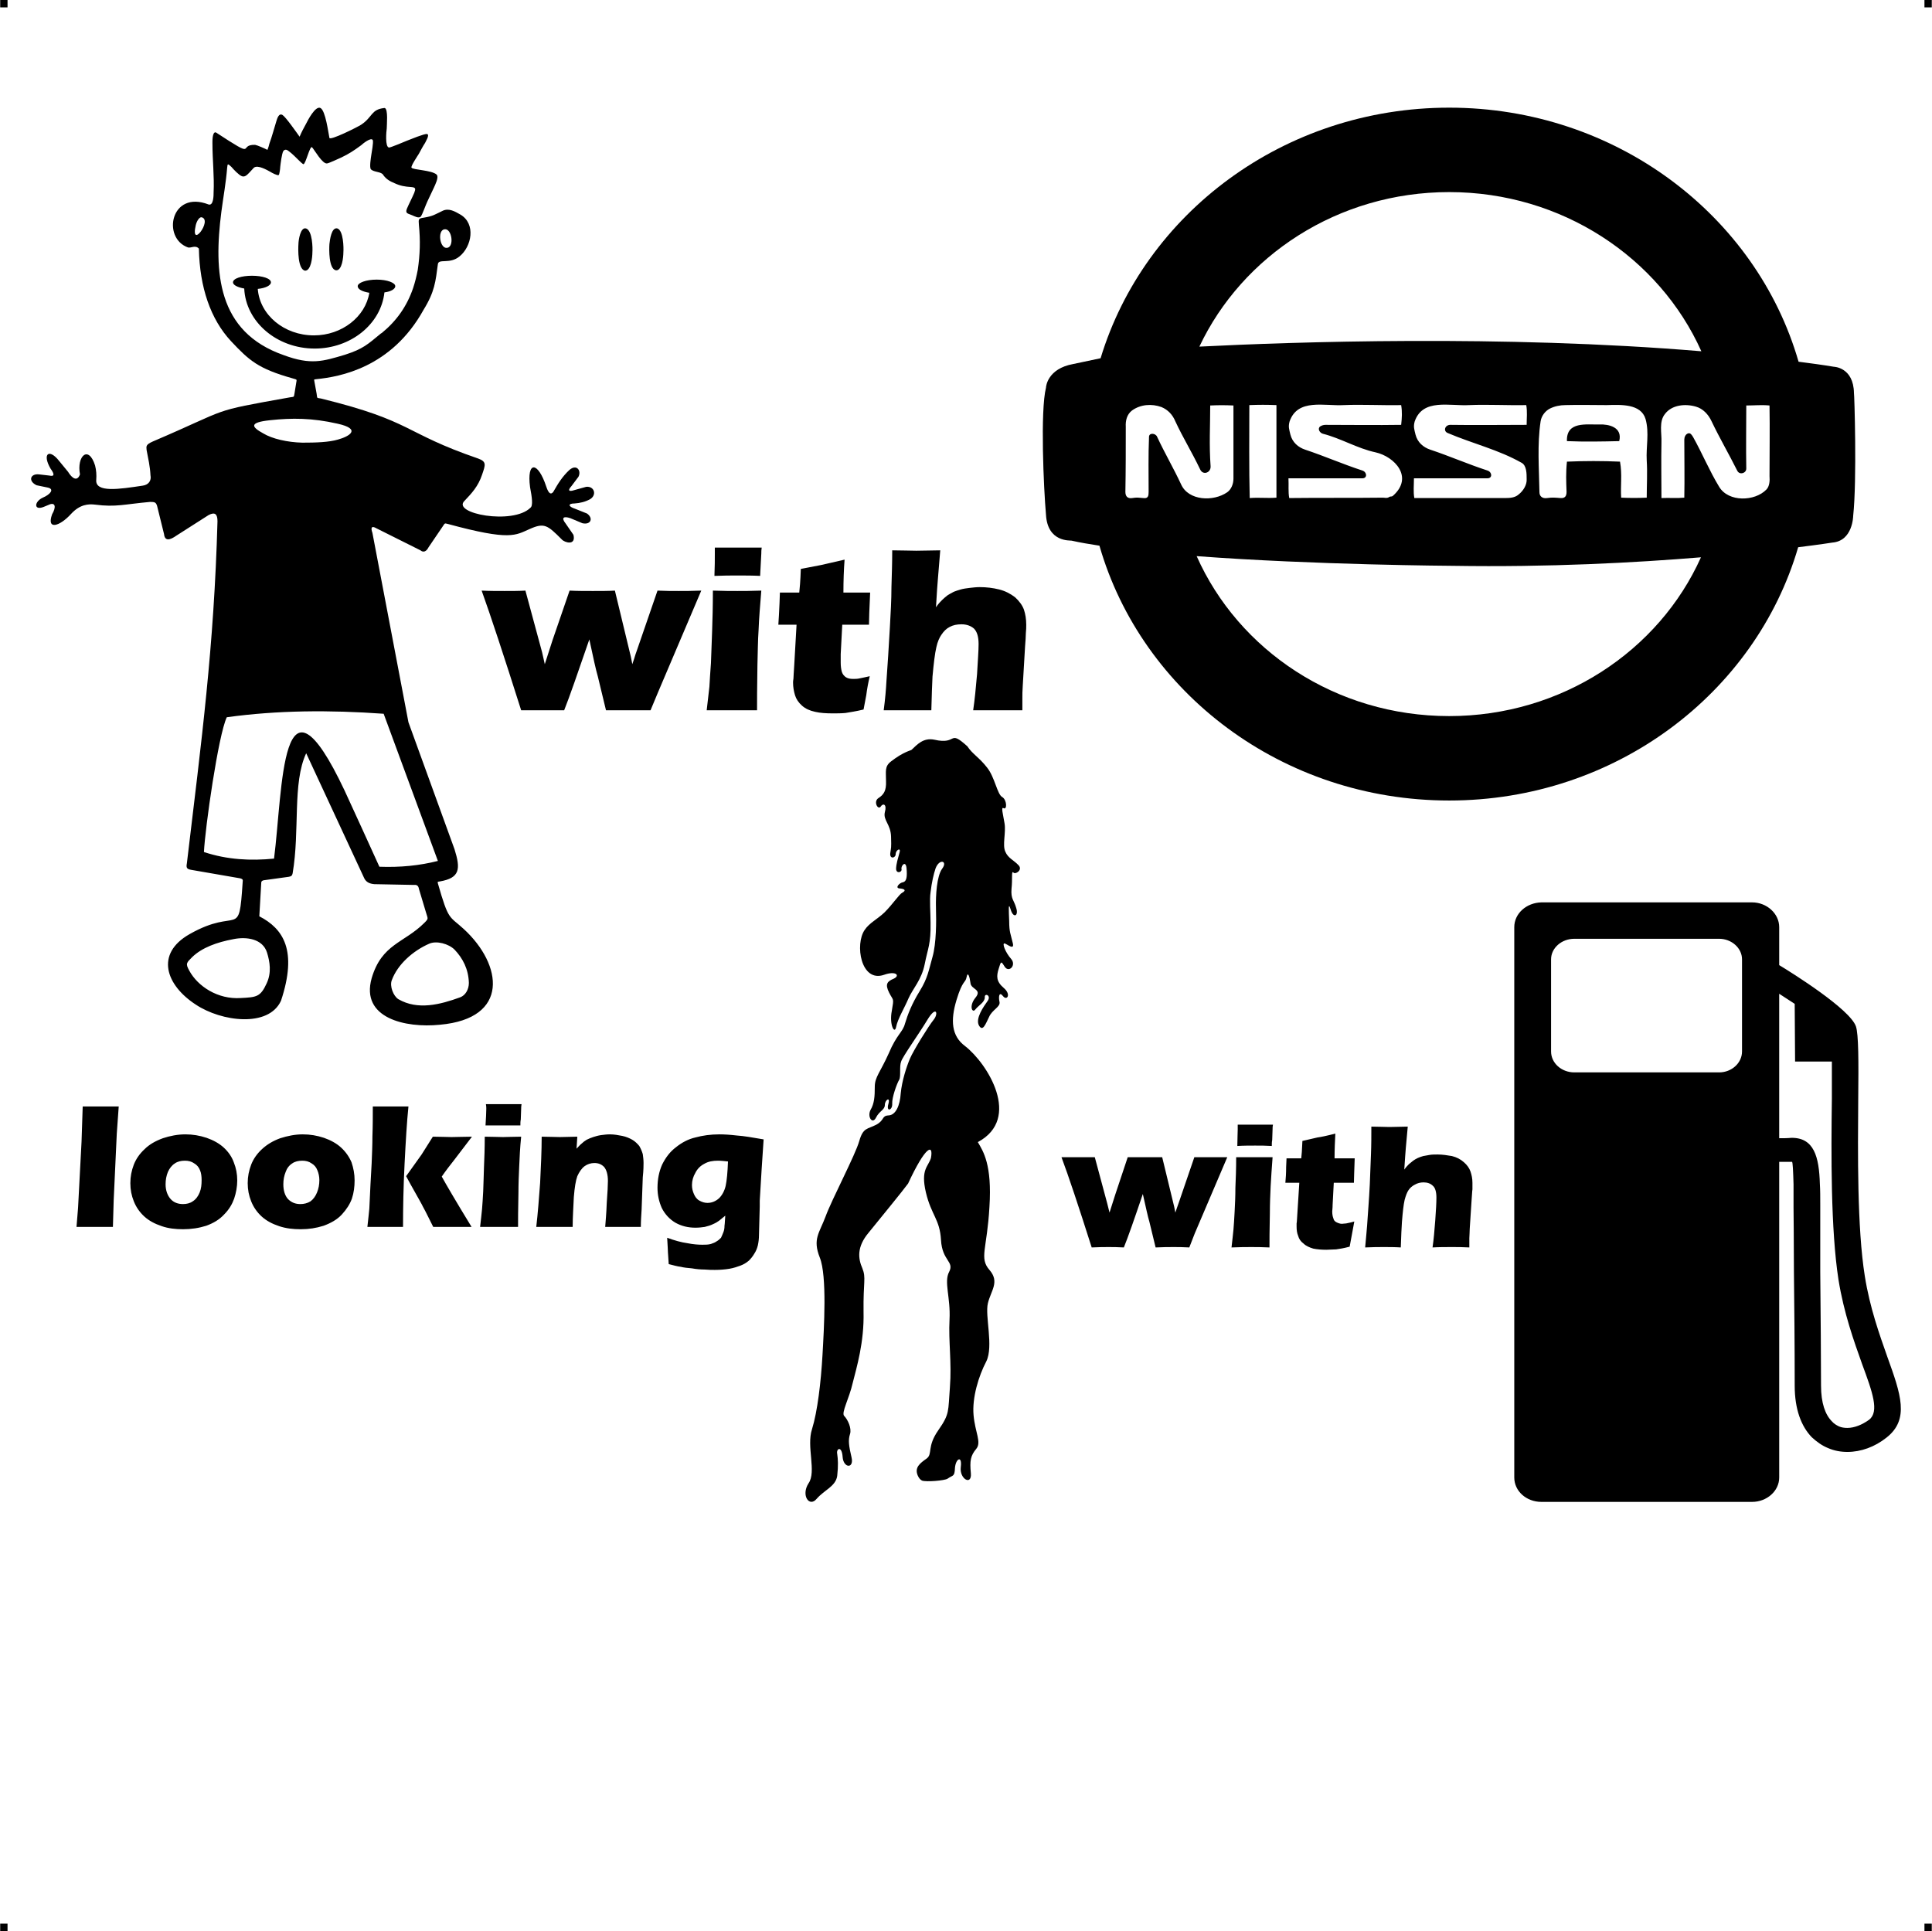 <?xml version="1.0" encoding="UTF-8"?> <!-- Creator: CorelDRAW X7 --> <?xml-stylesheet href="baiat-masina-caut-fata-benzina-nissan.css" type="text/css"?> <svg xmlns="http://www.w3.org/2000/svg" xmlns:xlink="http://www.w3.org/1999/xlink" xml:space="preserve" width="4.994in" height="4.993in" version="1.1" style="shape-rendering:geometricPrecision; text-rendering:geometricPrecision; image-rendering:optimizeQuality; fill-rule:evenodd; clip-rule:evenodd" viewBox="0 0 4987 4987"> <g id="Layer_x0020_1">  <g id="_817517520"> <rect class="fil0" width="18.947" height="19.054"></rect> <rect class="fil0" x="4968" width="18.947" height="19.054"></rect> <rect class="fil0" y="4967" width="18.947" height="19.054"></rect> <rect class="fil0" x="4968" y="4967" width="18.947" height="19.054"></rect> </g> <g id="_817511632"> <path class="fil1" d="M4784 1332l0 0c0,1 -1,65 -54,69 0,0 -31,5 -88,12 -110,377 -472,654 -901,654 -431,0 -794,-279 -903,-658 -26,-4 -50,-8 -72,-13 -3,-1 -62,5 -66,-67 -6,-68 -15,-268 0,-328 0,-3 4,-49 70,-61 24,-5 47,-10 71,-15 113,-373 473,-647 900,-647 430,0 793,278 902,656 31,4 61,8 91,13 0,0 51,1 52,68 1,0 8,225 -2,317zm-1034 129l0 0c0,0 -354,-2 -661,-25 108,243 359,413 652,413 291,0 542,-169 650,-410 -170,14 -392,26 -641,22zm642 -554l0 0c-108,-241 -359,-411 -651,-411 -287,0 -534,164 -645,399 239,-12 782,-31 1296,12zm-103 379l0 0c23,-1 38,1 59,-1 1,-50 0,-100 0,-150 0,-6 3,-14 10,-16 6,-2 10,5 13,10 23,41 42,87 67,128 24,40 92,38 122,7 8,-8 9,-23 8,-35 0,-60 1,-121 0,-182 -21,-2 -39,0 -60,0 0,55 -1,107 0,163 0,12 -17,17 -23,6 -22,-44 -46,-85 -67,-129 -8,-17 -22,-32 -40,-37 -27,-8 -62,-5 -80,19 -16,20 -8,49 -9,73 -1,48 0,97 0,144zm-295 0l0 0c-13,2 -20,-5 -20,-15 -1,-61 -6,-123 3,-183 2,-14 12,-27 24,-33 12,-6 26,-9 40,-9 35,-1 74,0 107,0 36,-1 88,-4 100,36 10,36 1,71 3,107 2,32 0,63 0,96 -23,1 -43,1 -66,0 -2,-32 3,-60 -3,-93 -46,-2 -91,-2 -137,0 -3,29 -2,51 -1,78 0,11 -4,17 -16,16 -13,-1 -21,-2 -34,0zm186 -147l0 0c-43,1 -90,2 -135,0 -2,-52 51,-42 84,-43 24,-1 60,7 51,43zm-529 147l0 0c79,0 157,0 235,0 12,0 25,-1 34,-9 13,-10 22,-26 21,-40 0,-14 0,-35 -13,-42 -60,-34 -125,-49 -191,-77 -12,-5 -7,-21 7,-21 68,1 130,0 197,0 0,-18 2,-33 -1,-51 -47,1 -101,-2 -147,0 -51,3 -120,-18 -141,42 -4,14 -1,21 2,34 5,20 20,33 38,39 51,17 96,37 148,54 12,4 13,20 0,20 -66,0 -125,0 -190,0 0,18 -2,35 1,51zm-323 0l0 0c81,-1 161,0 242,-1 5,0 9,2 15,-1 6,-4 6,0 11,-4 54,-48 4,-101 -45,-112 -47,-10 -89,-36 -136,-48 -8,-2 -15,-13 -7,-19 5,-3 9,-4 14,-4 65,0 130,1 195,0 2,-18 3,-33 0,-51 -48,1 -101,-2 -148,0 -50,3 -119,-18 -140,42 -4,14 -1,21 2,34 5,20 20,33 38,39 51,17 96,37 148,54 12,4 13,20 0,20 -66,0 -126,0 -191,0 1,18 -1,35 2,51zm-102 0l0 0c26,-2 44,1 69,-1 0,-80 0,-159 0,-239 -25,-1 -45,-1 -70,0 0,80 -1,161 1,240zm-303 0c-13,2 -18,-5 -18,-16 1,-57 1,-112 1,-168 -1,-16 3,-32 16,-42 22,-16 51,-18 76,-9 17,7 29,20 36,37 20,43 42,78 64,124 7,16 28,9 27,-8 -4,-56 -1,-103 -1,-157 21,-1 38,-1 60,0 0,63 0,126 0,189 0,14 -6,28 -16,35 -36,25 -100,22 -119,-20 -20,-43 -42,-80 -62,-123 -4,-10 -21,-11 -21,0 -2,49 -1,94 -1,142 0,10 -1,18 -14,16 -12,-1 -16,-2 -28,0z"></path> <path class="fil1" d="M983 861c-34,28 -46,40 -93,55 -57,17 -88,27 -158,1 -172,-60 -181,-214 -161,-370 5,-38 12,-76 15,-114 1,-12 2,-10 11,-2 6,7 19,21 27,24 8,3 14,-4 19,-9 4,-4 8,-9 12,-13 10,-8 34,6 43,11 3,2 18,10 21,8 2,-1 4,-17 4,-21 1,-9 4,-34 8,-41 5,-6 10,-3 15,1 8,6 18,16 25,23 1,1 10,10 12,10 6,-1 16,-47 22,-44l0 0c7,8 27,44 39,42 6,-1 29,-12 36,-15 21,-10 33,-18 52,-32 3,-3 26,-22 30,-13 2,6 -3,32 -4,39 -1,7 -5,31 -1,36 7,8 28,6 32,15 8,11 17,16 29,21 15,7 27,9 43,10 12,1 12,4 8,15 -6,14 -13,27 -19,41 -5,13 3,12 14,17 5,2 17,9 22,3 4,-5 13,-31 17,-39 6,-12 11,-24 17,-36 3,-7 13,-26 7,-33 -13,-12 -61,-12 -65,-18 -3,-3 16,-31 19,-36 5,-9 10,-19 16,-28 1,-3 13,-21 5,-23 -7,-1 -43,14 -51,17 -7,3 -43,18 -47,18 -11,-1 -7,-43 -6,-49 0,-9 4,-50 -5,-53l-2 0c-34,4 -29,23 -59,43 -9,6 -81,42 -82,34 -3,-14 -10,-70 -23,-77 -13,-7 -33,32 -37,40 -6,11 -12,22 -17,34 -8,-11 -35,-50 -44,-56 -10,-6 -14,10 -16,16 -6,19 -11,39 -18,58 -1,5 -3,11 -5,16 -8,-4 -26,-12 -32,-13 -46,-1 9,40 -101,-32 -10,-3 -9,25 -9,29 0,42 5,84 3,126 0,7 0,35 -13,31 -98,-38 -121,87 -53,111 8,2 19,-7 28,3 2,100 30,182 83,239 47,50 70,71 159,96 12,4 11,1 9,13l-4 25c-2,12 -1,9 -12,11 -213,38 -148,26 -354,114 -18,8 -17,12 -16,22 4,21 9,43 10,65 3,14 -5,25 -20,27 -60,9 -123,19 -120,-15 1,-13 0,-25 -3,-37 -17,-54 -48,-24 -39,23 -7,19 -20,11 -31,-7l-23 -28c-26,-33 -44,-18 -22,20 11,15 10,21 -3,18l-26 -3c-23,-3 -30,17 -7,28l29 6c18,4 6,18 -13,26 -22,10 -24,34 2,24l17 -7c13,-4 16,7 5,26 -15,42 20,31 49,-1 23,-25 45,-26 62,-24 54,7 75,-1 142,-7 12,0 15,1 18,10l18 73c2,19 15,16 32,4l83 -53c17,-9 23,-2 23,16 -9,326 -41,564 -79,883 -2,11 -1,15 11,17l127 22c6,2 7,3 6,10 -10,151 -10,62 -137,134 -90,51 -61,132 16,182 66,44 188,60 220,-10 43,-130 6,-186 -56,-218l5 -87c0,-3 2,-5 6,-6l65 -9c6,-1 9,-3 10,-9 19,-111 -1,-233 35,-310l150 323c5,10 14,14 26,15l103 2c7,-1 11,3 12,10l18 60c5,18 8,16 -4,28 -52,52 -110,54 -136,143 -29,103 87,129 176,120 181,-16 162,-155 62,-247 -38,-35 -39,-20 -67,-118 -1,-5 -1,-4 5,-5 52,-9 54,-32 38,-83l-119 -328 -93 -489c-5,-14 -2,-19 10,-12l114 57c7,6 15,4 21,-8l36 -53c6,-8 4,-10 14,-7 162,44 174,29 211,13 38,-17 46,-10 83,27 7,8 37,17 30,-12l-20 -29c-12,-15 -6,-20 12,-14l31 13c22,5 29,-13 12,-25 -11,-4 -24,-10 -30,-12 -19,-6 -20,-14 -2,-14 14,-1 27,-4 40,-11 18,-11 11,-34 -10,-32l-36 10c-10,2 -11,-2 -2,-12l18 -24c8,-16 -5,-34 -24,-17 -17,16 -28,33 -41,56 -6,8 -12,5 -18,-13 -22,-67 -51,-67 -42,1 5,26 8,48 1,53 -45,45 -205,15 -170,-18 18,-19 35,-37 45,-67 9,-26 12,-34 -10,-42 -195,-67 -166,-96 -406,-155 -12,-2 -9,0 -11,-12l-6 -33c-1,-5 -1,-4 6,-5 59,-6 193,-29 276,-179 29,-47 31,-73 37,-118 2,-15 31,1 56,-20 31,-25 43,-84 2,-108 -14,-8 -29,-17 -45,-10 -21,10 -25,14 -49,18 -15,2 -14,4 -13,19 4,40 3,76 -3,116 -3,16 -7,32 -12,47 -16,47 -43,85 -81,116l-2 1zm739 2335c19,7 37,12 52,14 15,3 28,4 39,4 8,0 15,0 22,-2 6,-2 11,-4 15,-7 4,-2 8,-6 11,-9 2,-4 4,-9 6,-14 2,-5 3,-10 3,-17 1,-6 1,-15 2,-26 -6,5 -11,9 -16,13 -4,3 -9,6 -16,9 -6,3 -13,5 -21,7 -7,1 -15,2 -24,2 -19,0 -36,-4 -52,-13 -15,-9 -27,-22 -35,-38 -7,-16 -11,-33 -11,-52 0,-22 4,-42 12,-60 9,-18 20,-33 36,-45 15,-12 32,-21 50,-25 18,-5 39,-8 62,-8 13,0 28,1 45,3 17,1 40,5 69,10l-5 75 -5 83c0,6 0,11 0,15l-2 74c0,9 -1,18 -3,27 -2,8 -5,15 -9,21 -4,7 -9,13 -14,18 -7,6 -14,10 -22,13 -8,3 -17,6 -28,8 -12,2 -25,3 -38,3 -7,0 -16,0 -27,-1 -10,0 -21,-1 -32,-3 -12,-1 -21,-2 -29,-4 -9,-1 -19,-4 -31,-7l-2 -30c0,-6 -1,-18 -2,-38zm157 -197c-10,-1 -18,-2 -26,-2 -13,0 -25,2 -35,8 -10,5 -18,13 -23,23 -6,10 -9,21 -9,32 0,9 2,16 5,23 3,7 7,13 14,17 7,4 14,6 21,6 11,0 21,-4 30,-12 8,-8 14,-19 17,-32 3,-14 5,-35 6,-63zm-495 169c4,-34 7,-73 10,-114 2,-42 4,-82 4,-119 18,0 34,1 47,1 16,0 31,-1 45,-1l-2 31c5,-5 9,-10 13,-13 3,-3 8,-7 13,-10 6,-3 11,-5 17,-7 6,-2 13,-4 20,-5 8,-1 15,-2 23,-2 11,0 22,2 32,4 10,2 19,6 26,10 7,4 13,10 18,16 4,7 7,14 9,21 1,7 2,15 2,23 0,6 0,18 -2,37l-3 83c-1,16 -2,31 -2,45 -15,0 -29,0 -43,0 -18,0 -34,0 -49,0 1,-14 3,-34 4,-62 2,-27 3,-46 3,-57 0,-17 -4,-29 -10,-36 -7,-7 -15,-10 -25,-10 -9,0 -18,3 -25,8 -8,6 -14,15 -19,26 -4,11 -7,29 -9,54 -1,25 -3,51 -3,77 -15,0 -30,0 -45,0 -15,0 -31,0 -49,0zm-131 -262c1,-18 2,-32 2,-43 0,-3 0,-7 -1,-12 19,0 34,0 47,0 17,0 32,0 45,0 -1,5 -1,9 -1,12l-1 28c-1,4 -1,9 -1,15 -15,0 -29,0 -43,0 -15,0 -30,0 -47,0zm-14 262c2,-18 4,-34 5,-46 1,-12 2,-27 3,-46 1,-19 1,-39 2,-62 1,-23 2,-49 2,-79 20,0 36,1 47,1 11,0 27,-1 47,-1 -3,29 -4,54 -5,76 -1,22 -2,45 -2,69 -1,43 -1,73 -1,88 -18,0 -34,0 -47,0 -13,0 -30,0 -51,0zm-291 0c2,-19 4,-35 5,-47 1,-17 2,-38 3,-63l3 -54c1,-24 2,-48 2,-70 1,-27 1,-53 1,-77 21,0 37,0 48,0 12,0 27,0 44,0 -4,39 -7,89 -10,148 -3,59 -4,114 -4,163 -18,0 -33,0 -45,0 -14,0 -30,0 -47,0zm100 -131l40 -56 29 -46c21,0 37,1 48,1 15,0 33,-1 53,-1l-45 59c-11,14 -22,28 -33,44 11,20 36,63 77,130 -18,0 -34,0 -48,0 -15,0 -32,0 -51,0l-14 -28c-5,-10 -9,-18 -13,-25 -1,-3 -12,-22 -31,-56l-12 -22zm-267 -108c19,0 37,3 55,9 17,6 32,14 44,25 12,11 21,24 27,38 5,15 8,30 8,47 0,16 -2,32 -7,47 -5,14 -14,28 -26,41 -12,13 -28,22 -47,29 -19,6 -38,9 -59,9 -20,0 -38,-2 -56,-8 -18,-6 -33,-14 -45,-25 -12,-11 -21,-24 -27,-39 -6,-15 -9,-30 -9,-47 0,-17 3,-32 9,-48 6,-15 15,-28 28,-40 13,-12 28,-21 47,-28 19,-6 38,-10 58,-10zm-1 68c-10,0 -19,2 -26,7 -8,5 -14,13 -17,22 -4,10 -6,20 -6,32 0,16 4,29 12,38 9,9 19,13 32,13 9,0 18,-2 26,-7 7,-5 13,-13 17,-23 4,-10 6,-20 6,-32 0,-9 -2,-18 -5,-25 -3,-8 -8,-14 -15,-18 -7,-5 -15,-7 -24,-7zm-302 -68c19,0 37,3 55,9 17,6 32,14 44,25 12,11 21,24 26,38 6,15 9,30 9,47 0,16 -3,32 -8,47 -5,14 -13,28 -26,41 -12,13 -27,22 -46,29 -19,6 -39,9 -60,9 -19,0 -38,-2 -55,-8 -18,-6 -33,-14 -45,-25 -12,-11 -21,-24 -27,-39 -6,-15 -9,-30 -9,-47 0,-17 3,-32 9,-48 6,-15 15,-28 28,-40 12,-12 28,-21 47,-28 18,-6 38,-10 58,-10zm-1 68c-10,0 -19,2 -26,7 -8,5 -14,13 -18,22 -4,10 -6,20 -6,32 0,16 5,29 13,38 8,9 19,13 32,13 9,0 18,-2 25,-7 8,-5 14,-13 18,-23 4,-10 5,-20 5,-32 0,-9 -1,-18 -4,-25 -3,-8 -8,-14 -15,-18 -7,-5 -15,-7 -24,-7zm-280 171l4 -49 9 -171 3 -91c21,0 37,0 47,0 14,0 29,0 46,0l-5 70 -8 172 -2 69c-16,0 -31,0 -44,0l-50 0zm3327 53c2,-23 4,-42 5,-56 2,-31 5,-66 7,-107 1,-27 2,-52 3,-77 1,-25 1,-49 1,-72 19,0 35,1 47,1 17,0 32,-1 47,-1l-5 55c-1,10 -2,28 -4,56 5,-7 9,-11 12,-14 4,-3 7,-6 11,-9 4,-3 8,-5 12,-7 4,-2 8,-3 14,-5 5,-1 11,-2 17,-3 6,-1 13,-1 20,-1 13,0 25,2 37,4 12,3 22,8 31,16 8,7 14,15 17,24 3,9 5,18 5,29 0,4 0,10 0,17 -1,6 -1,15 -2,25l-5 77c0,10 -1,18 -1,24 0,6 0,14 0,24 -16,-1 -31,-1 -45,-1 -17,0 -33,0 -50,1 3,-20 5,-44 7,-70 2,-27 3,-46 3,-59 0,-14 -3,-25 -9,-30 -6,-6 -14,-9 -24,-9 -9,0 -16,2 -23,6 -6,3 -12,8 -16,14 -4,6 -7,14 -10,25 -3,13 -5,32 -7,57 -1,14 -2,36 -3,66 -15,-1 -30,-1 -43,-1 -14,0 -30,0 -49,1zm-28 -67c-2,13 -5,25 -7,38l-5 27c-15,4 -27,6 -35,7 -9,0 -17,1 -25,1 -13,0 -24,-1 -34,-3 -10,-3 -19,-7 -25,-13 -7,-5 -12,-12 -14,-20 -3,-7 -4,-15 -4,-24 0,-2 0,-4 0,-8 1,-4 1,-13 2,-26l5 -79 -36 0c1,-11 2,-24 2,-41l1 -22 38 0c1,-7 2,-22 3,-45l39 -9c8,-1 23,-4 46,-10 -1,20 -2,41 -2,64l52 0c-1,32 -2,53 -2,63l-52 0 -3 57c0,9 -1,14 -1,17 0,7 1,13 3,18 1,5 4,8 8,10 4,2 9,4 14,4 3,0 7,-1 11,-1 4,-1 11,-2 21,-5zm-302 -195c0,-18 1,-33 1,-43 0,-3 0,-7 0,-12 18,0 33,0 46,0 17,0 32,0 45,0 -1,4 -1,8 -1,11l-1 29c-1,4 -1,9 -1,15 -15,-1 -29,-1 -43,-1 -14,0 -30,0 -46,1zm-15 262c2,-19 4,-34 5,-46 1,-12 2,-27 3,-46 1,-19 2,-40 2,-62 1,-23 2,-49 2,-79 20,0 36,0 48,0 10,0 26,0 46,0 -2,28 -4,54 -5,75 -1,22 -2,45 -2,70 -1,43 -1,72 -1,88 -18,-1 -34,-1 -47,-1 -13,0 -30,0 -51,1zm-361 0c-34,-107 -60,-185 -78,-233 15,0 30,0 45,0 14,0 28,0 41,0l32 119 6 24 15 -47 32 -96c15,0 30,0 46,0 16,0 30,0 43,0l31 128 3 15 4 -12c1,-2 3,-9 7,-20l38 -111c15,0 29,0 42,0 11,0 25,0 43,0l-84 197 -14 36c-16,-1 -30,-1 -40,-1 -13,0 -28,0 -47,1l-16 -66c-4,-13 -9,-37 -17,-72 -22,65 -38,111 -49,138 -16,-1 -29,-1 -39,-1 -11,0 -26,0 -44,1zm-537 -1387c4,-30 6,-55 7,-74 3,-40 6,-88 9,-141 2,-36 4,-70 4,-103 1,-32 2,-64 2,-95 25,0 46,1 62,1 22,0 43,-1 62,-1l-6 73c-1,12 -3,37 -5,74 6,-9 12,-15 16,-19 4,-4 9,-8 14,-12 5,-3 10,-6 16,-9 5,-2 11,-4 18,-6 7,-2 15,-3 23,-4 9,-1 17,-2 26,-2 17,0 34,2 50,6 16,4 29,11 41,20 11,10 19,21 23,32 4,12 6,25 6,39 0,6 0,13 -1,22 0,9 -1,20 -2,34l-6 102c-1,13 -1,23 -1,32 0,8 0,19 0,31 -21,0 -42,0 -61,0 -21,0 -43,0 -66,0 4,-27 7,-58 10,-93 2,-35 4,-61 4,-78 0,-19 -4,-32 -12,-40 -8,-7 -19,-11 -32,-11 -12,0 -22,2 -31,7 -8,4 -15,11 -21,20 -5,7 -10,18 -13,32 -4,17 -7,43 -10,76 -1,19 -2,48 -3,87 -21,0 -40,0 -58,0 -18,0 -39,0 -65,0zm-36 -88c-4,17 -7,33 -9,49l-7 37c-20,5 -36,7 -47,9 -11,1 -22,1 -33,1 -17,0 -32,-1 -45,-4 -14,-3 -25,-8 -34,-16 -9,-8 -15,-17 -18,-27 -3,-10 -5,-21 -5,-32 0,-2 0,-6 1,-11 0,-5 1,-16 2,-34l6 -105 -47 0c1,-14 2,-32 3,-55l1 -28 50 0c1,-9 3,-29 4,-61l52 -10c10,-2 30,-7 61,-14 -2,26 -3,54 -3,85l69 0c-2,42 -3,70 -3,83l-69 0 -4 76c0,11 0,18 0,22 0,9 1,17 3,24 2,6 6,11 11,14 5,3 11,4 18,4 5,0 10,0 15,-1 5,-1 15,-3 28,-6zm-401 -259c1,-24 1,-43 1,-57 0,-4 0,-10 0,-16 24,0 45,0 61,0 23,0 43,0 60,0 -1,6 -1,11 -1,15l-2 38c0,5 -1,12 -1,20 -19,-1 -39,-1 -57,-1 -19,0 -39,0 -61,1zm-20 347c3,-24 5,-45 7,-61 1,-16 2,-36 4,-61 1,-25 2,-52 3,-82 1,-30 2,-65 2,-105 27,1 48,1 63,1 15,0 35,0 62,-1 -3,38 -6,72 -7,101 -2,28 -2,59 -3,91 -1,58 -1,97 -1,117 -24,0 -45,0 -62,0 -17,0 -40,0 -68,0zm-479 0c-45,-142 -79,-245 -102,-309 20,1 39,1 59,1 19,0 37,0 54,-1l43 159 7 31 20 -62 44 -128c19,1 39,1 60,1 21,0 40,0 57,-1l41 170 4 20 5 -15c1,-4 4,-13 9,-27l51 -148c20,1 38,1 55,1 15,0 34,0 58,-1l-111 261 -20 48c-21,0 -38,0 -53,0 -16,0 -37,0 -62,0l-21 -87c-5,-17 -12,-49 -22,-96 -30,87 -51,148 -65,183 -21,0 -38,0 -51,0 -16,0 -35,0 -60,0zm2634 496l544 0c38,0 70,29 70,64l0 98c33,20 182,113 198,158 7,20 7,92 6,187 -1,140 -3,333 17,458 13,82 38,151 58,208 35,97 58,162 -2,209 -30,24 -66,37 -101,37 -17,0 -34,-3 -50,-10 -15,-6 -29,-16 -42,-28 -27,-28 -44,-72 -44,-133 0,-104 -1,-206 -2,-293 0,-81 -1,-152 -1,-167l0 0 0 -7c0,-19 0,-36 0,-53 -1,-34 -2,-58 -4,-58 -11,0 -22,0 -33,0l0 815c0,35 -32,63 -70,63l-544 0c-39,0 -70,-28 -70,-63l0 -1421c0,-35 31,-63 70,-64zm654 262l1 149 95 0c0,27 0,59 0,95 -2,143 -3,339 17,468 14,87 40,159 61,218 27,73 45,123 18,144 -18,13 -38,21 -56,21 -8,0 -15,-1 -22,-4 -6,-3 -13,-7 -18,-13 -17,-17 -28,-47 -28,-92 0,-66 -1,-189 -2,-293 0,-61 0,-113 0,-167l0 0 0 -7c0,-19 0,-38 -1,-54 -2,-70 -15,-120 -74,-119 -10,1 -21,1 -31,1l0 -373c12,8 26,17 40,26zm-569 -168l374 0c32,0 59,24 59,53l0 238c0,30 -27,54 -59,54l-374 0c-33,0 -60,-24 -60,-54l0 -238c0,-29 27,-53 60,-53zm-1618 1394c14,-10 18,-4 19,-28 2,-24 19,-33 15,-2 -4,31 29,49 26,16 -3,-32 -1,-45 14,-63 14,-17 -3,-42 -7,-87 -4,-45 13,-101 33,-139 19,-39 -4,-117 4,-150 8,-33 31,-55 4,-86 -27,-31 -6,-54 0,-163 7,-109 -16,-143 -30,-167 114,-61 25,-203 -33,-248 -35,-26 -38,-66 -22,-119 16,-53 23,-43 26,-59 3,-16 8,-1 10,15 1,17 31,16 13,38 -18,22 -8,42 0,30 9,-11 24,-18 24,-31 -1,-12 18,-5 7,10 -10,14 -32,45 -22,63 10,17 17,-4 26,-22 8,-19 30,-26 27,-39 -3,-13 -1,-28 9,-15 10,13 22,-4 2,-21 -20,-17 -19,-31 -13,-50 6,-20 6,-20 16,-4 11,15 30,-5 16,-21 -15,-17 -24,-41 -17,-40 6,1 27,20 21,-2 -5,-22 -9,-27 -9,-55 -1,-29 -3,-53 4,-30 7,23 21,16 14,-5 -6,-21 -14,-22 -12,-49 3,-27 -1,-48 5,-42 5,6 25,-7 13,-19 -12,-13 -27,-18 -34,-35 -8,-17 2,-49 -2,-73 -4,-25 -10,-44 -2,-39 9,4 8,-22 -4,-29 -13,-7 -19,-51 -39,-76 -20,-26 -38,-35 -51,-55 -50,-45 -24,-3 -85,-17 -29,-6 -45,13 -59,26 -2,2 -21,5 -53,30 -17,13 -13,25 -13,51 1,25 -6,35 -20,44 -13,9 -1,31 6,22 6,-10 17,-7 11,14 -5,21 15,31 16,63 1,32 0,27 -2,43 -2,16 14,13 14,2 0,-10 14,-18 10,-4 -4,15 -9,30 -9,43 1,13 16,8 14,0 -2,-8 11,-24 13,-2 2,22 0,34 -9,36 -9,1 -22,15 -9,16 13,1 18,5 7,11 -8,4 -24,29 -46,51 -19,18 -39,27 -51,45 -26,37 -10,137 50,116 31,-11 42,2 25,10 -17,7 -23,14 -12,36 11,22 13,12 7,47 -7,35 7,62 11,42 4,-21 22,-50 32,-74 11,-25 34,-48 42,-89 8,-41 16,-51 15,-107 0,-25 -3,-59 0,-78 3,-26 8,-47 13,-62 10,-26 32,-19 17,1 -14,19 -17,69 -16,102 1,34 1,91 -9,126 -10,35 -12,54 -33,88 -21,34 -31,61 -38,84 -6,23 -21,27 -42,77 -22,49 -36,61 -36,86 0,25 -1,43 -11,60 -9,18 5,38 14,20 9,-18 23,-20 23,-33 0,-13 15,-23 9,-2 -6,21 11,16 10,-1 -1,-16 12,-52 18,-62 5,-9 0,-34 5,-47 4,-13 45,-70 68,-108 23,-38 29,-16 16,0 -13,16 -52,79 -61,100 -9,21 -21,58 -24,90 -2,32 -13,56 -31,57 -19,1 -10,12 -32,24 -23,12 -34,7 -44,42 -10,36 -71,151 -87,195 -16,43 -34,58 -15,106 19,47 11,182 7,252 -4,70 -13,146 -27,191 -15,45 12,110 -9,140 -20,31 2,63 21,40 20,-23 49,-32 53,-59 3,-27 2,-43 0,-57 -3,-14 12,-22 14,8 2,29 30,31 23,1 -7,-30 -9,-44 -4,-60 5,-15 -6,-38 -15,-47 -8,-8 13,-45 22,-85 10,-40 30,-105 28,-184 -1,-78 7,-87 -3,-112 -11,-25 -15,-55 16,-92 30,-37 89,-109 102,-127 45,-97 66,-104 59,-66 -7,23 -27,29 -13,89 14,59 36,69 39,123 3,54 35,55 21,82 -14,26 4,66 1,123 -3,57 6,111 1,175 -5,63 0,68 -30,111 -30,43 -14,61 -30,73 -17,12 -32,23 -23,44 3,7 7,11 11,13 11,4 59,0 66,-5zm-1579 -3120c-19,-3 -18,-54 -17,-68 1,-9 5,-45 21,-40 15,6 16,49 15,62 0,11 -3,47 -19,46zm-80 1c-19,-4 -18,-55 -17,-69 0,-9 5,-45 20,-40 16,6 17,50 16,62 0,11 -3,47 -19,47zm205 56c-9,82 -87,145 -180,145 -98,0 -178,-69 -182,-155 -17,-3 -29,-9 -29,-16 0,-10 22,-17 49,-17 27,0 49,7 49,17 0,8 -14,15 -34,17 5,67 68,120 145,120 72,0 133,-48 143,-110 -18,-3 -30,-9 -30,-17 0,-9 22,-17 49,-17 27,0 48,8 48,17 0,7 -11,14 -28,16zm-121 339c63,14 30,33 1,41 -24,7 -57,8 -92,8 -39,-1 -78,-10 -101,-24 -29,-16 -39,-28 18,-34 56,-6 108,-6 174,9zm276 -502c19,-3 26,45 7,48 -19,3 -26,-45 -7,-48zm-627 -31c29,7 -30,85 -15,20 3,-12 10,-21 15,-20zm508 2019c50,29 108,14 160,-5 13,-5 22,-20 22,-37 -1,-36 -16,-64 -37,-86 -15,-15 -47,-24 -66,-15 -41,18 -81,53 -96,94 -6,15 4,41 17,49zm-540 -74c22,41 74,75 133,71 41,-2 51,-3 67,-38 13,-28 8,-56 1,-79 -11,-36 -53,-42 -87,-35 -43,8 -81,22 -106,46 -15,15 -18,17 -8,35zm38 -306c60,20 121,23 181,17 23,-179 17,-525 182,-176 30,65 60,131 90,197 54,2 104,-3 151,-15l-140 -380c-140,-10 -275,-9 -405,9 -22,46 -56,286 -59,348z"></path> </g> </g> </svg> 
